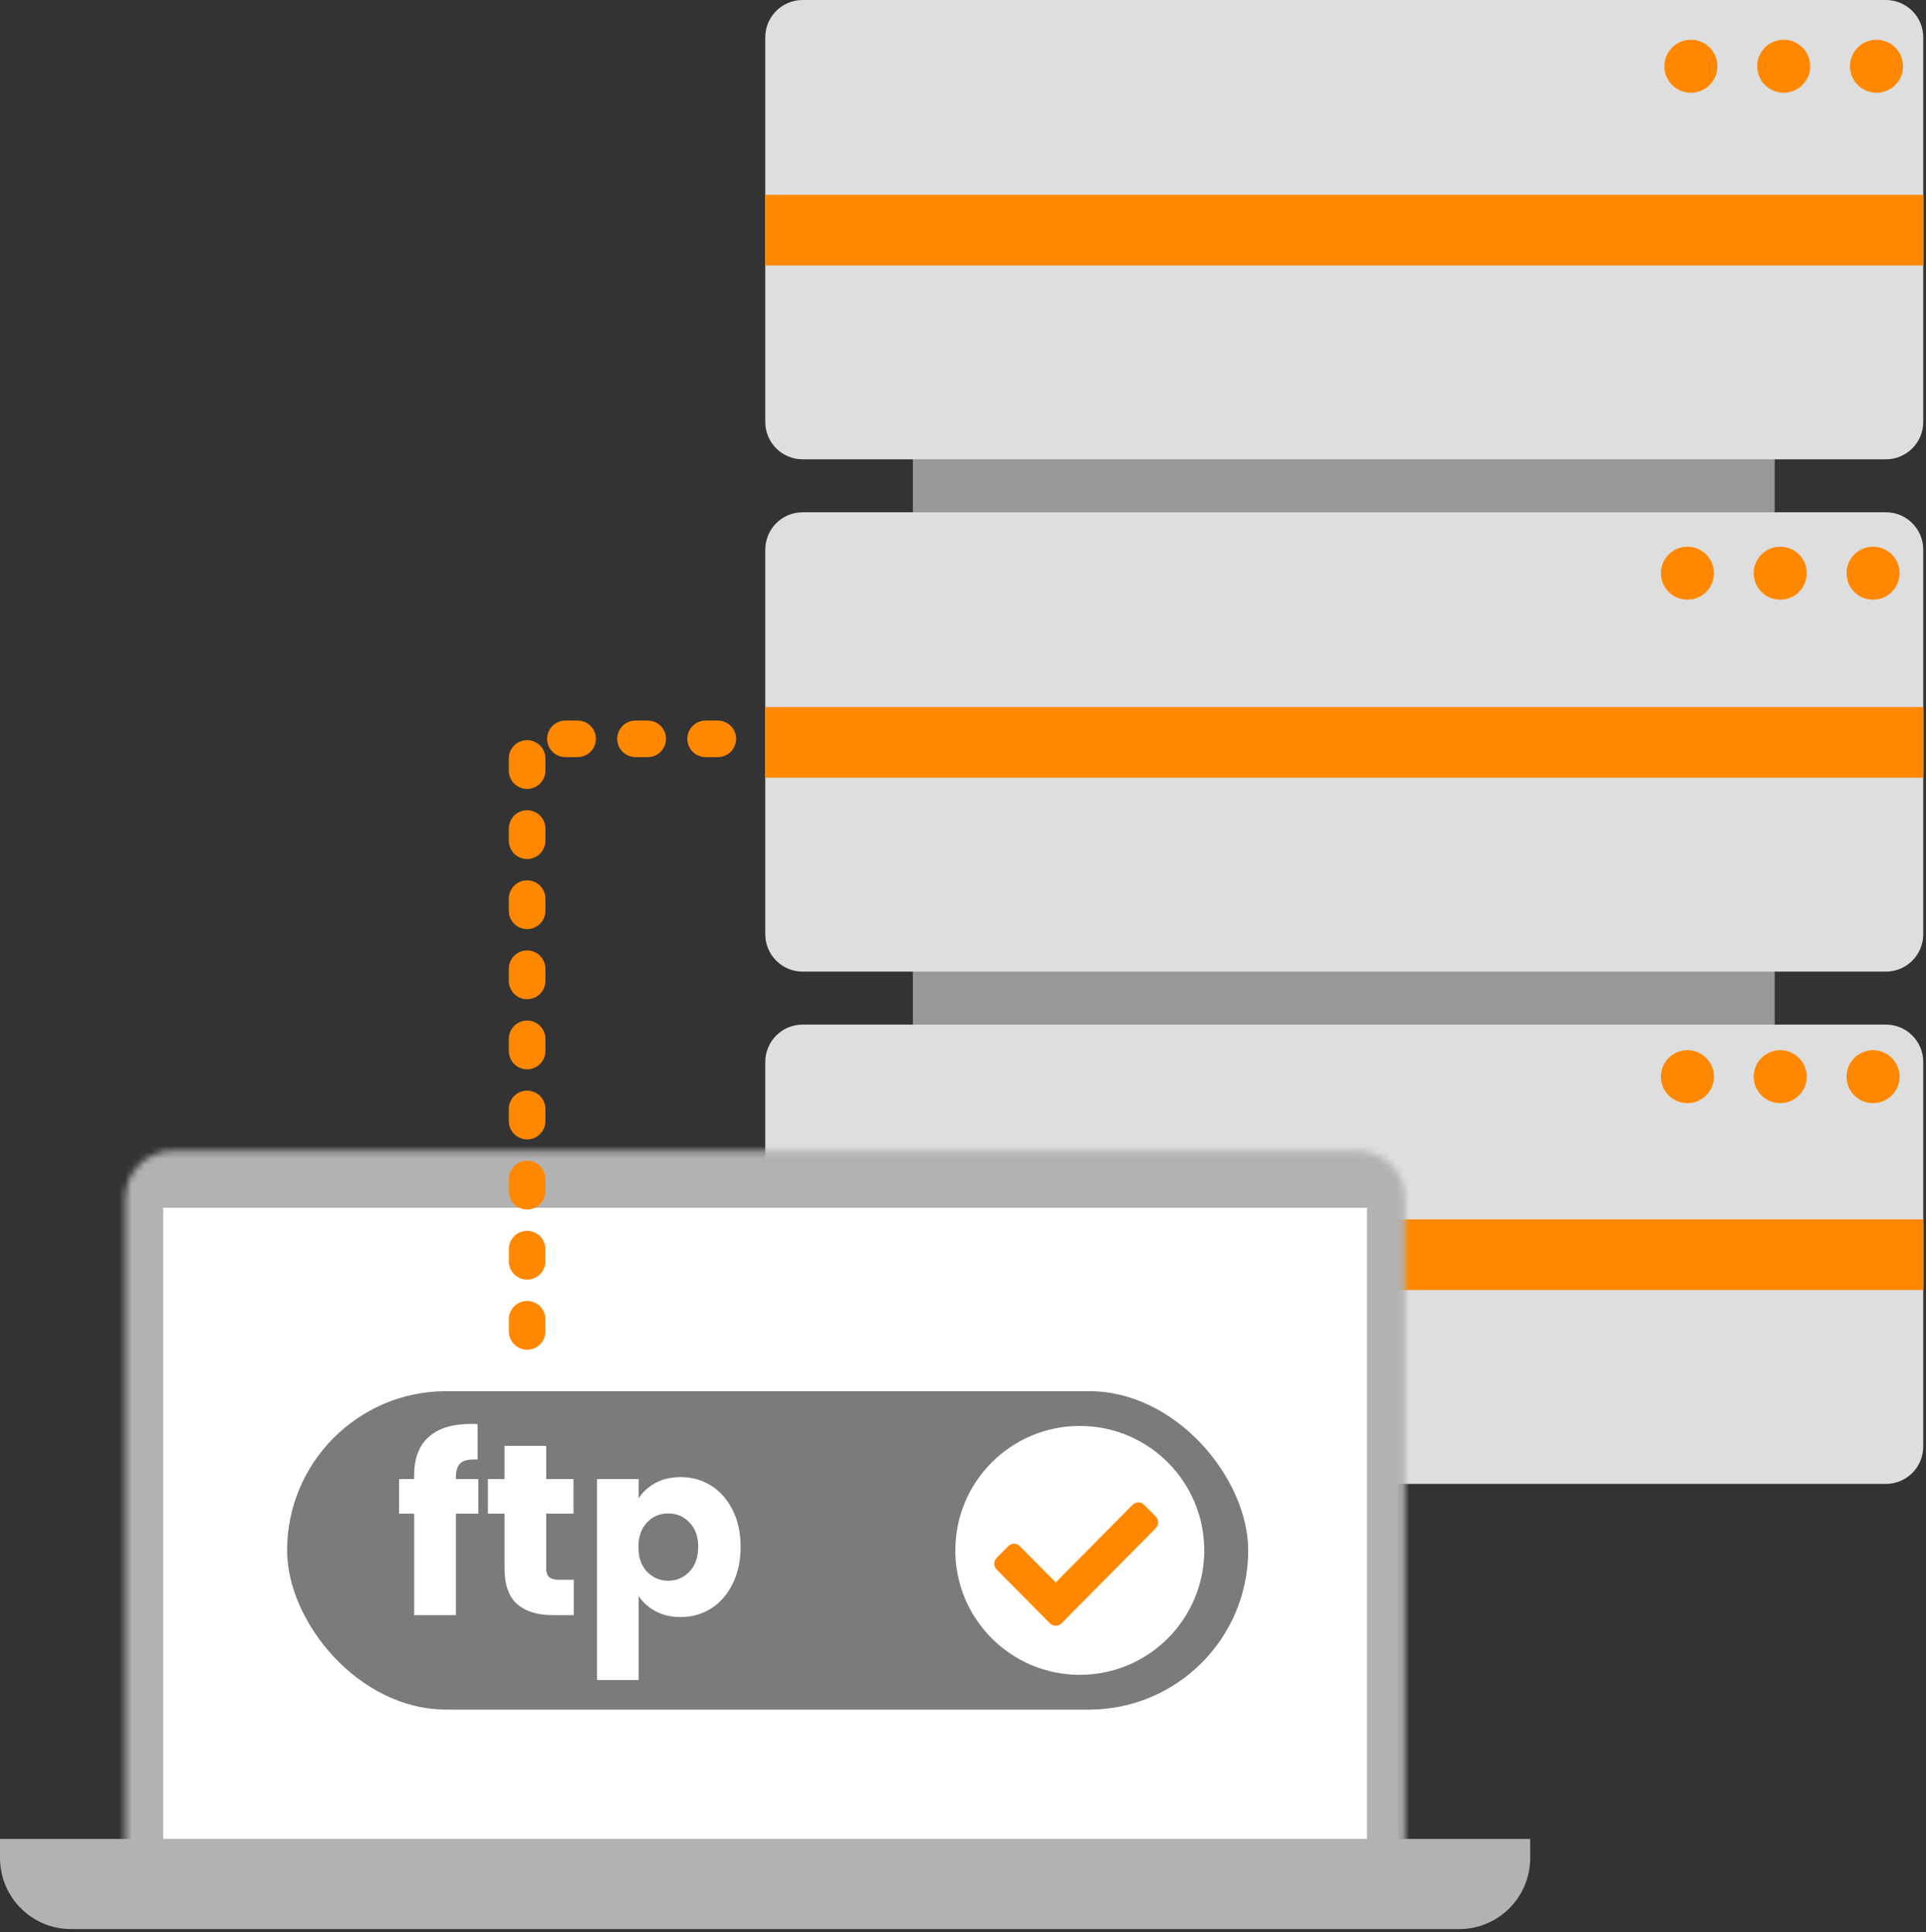 <svg width="300" height="301" viewBox="0 0 300 301" fill="none" xmlns="http://www.w3.org/2000/svg">
<rect x="0" y="0" width="300" height="301" fill="#333333" stroke="none"/>
<path d="M276.433 6.28H142.189V186.527H276.433V6.28Z" fill="#989898"/>
<path d="M299.571 5.826C299.571 2.608 296.971 0 293.764 0H125.009C121.802 0 119.202 2.608 119.202 5.826V65.723C119.202 68.94 121.802 71.549 125.009 71.549H293.764C296.971 71.549 299.571 68.94 299.571 65.723V5.826Z" fill="#DEDEDE"/>
<path d="M299.571 85.629C299.571 82.412 296.971 79.803 293.764 79.803H125.009C121.802 79.803 119.202 82.412 119.202 85.629V145.526C119.202 148.744 121.802 151.352 125.009 151.352H293.764C296.971 151.352 299.571 148.744 299.571 145.526V85.629Z" fill="#DEDEDE"/>
<path d="M299.571 165.432C299.571 162.215 296.971 159.607 293.764 159.607H125.009C121.802 159.607 119.202 162.215 119.202 165.432V225.329C119.202 228.547 121.802 231.156 125.009 231.156H293.764C296.971 231.156 299.571 228.547 299.571 225.329V165.432Z" fill="#DEDEDE"/>
<path d="M299.571 30.339H119.202V41.347H299.571V30.339Z" fill="#FF8800"/>
<path d="M299.571 110.143H119.202V121.15H299.571V110.143Z" fill="#FF8800"/>
<path d="M299.571 189.946H119.202V200.955H299.571V189.946Z" fill="#FF8800"/>
<path d="M263.379 14.447C265.66 14.447 267.509 12.599 267.509 10.32C267.509 8.04 265.66 6.192 263.379 6.192C261.098 6.192 259.249 8.04 259.249 10.32C259.249 12.599 261.098 14.447 263.379 14.447Z" fill="#FF8800"/>
<path d="M277.835 14.447C280.116 14.447 281.966 12.599 281.966 10.32C281.966 8.04 280.116 6.192 277.835 6.192C275.554 6.192 273.705 8.04 273.705 10.32C273.705 12.599 275.554 14.447 277.835 14.447Z" fill="#FF8800"/>
<path d="M292.292 14.447C294.573 14.447 296.422 12.599 296.422 10.32C296.422 8.04 294.573 6.192 292.292 6.192C290.011 6.192 288.162 8.04 288.162 10.32C288.162 12.599 290.011 14.447 292.292 14.447Z" fill="#FF8800"/>
<path d="M262.837 93.418C265.119 93.418 266.968 91.57 266.968 89.29C266.968 87.01 265.119 85.162 262.837 85.162C260.556 85.162 258.707 87.01 258.707 89.29C258.707 91.57 260.556 93.418 262.837 93.418Z" fill="#FF8800"/>
<path d="M277.293 93.418C279.574 93.418 281.424 91.57 281.424 89.29C281.424 87.01 279.574 85.162 277.293 85.162C275.012 85.162 273.163 87.01 273.163 89.29C273.163 91.57 275.012 93.418 277.293 93.418Z" fill="#FF8800"/>
<path d="M291.75 93.418C294.032 93.418 295.881 91.57 295.881 89.29C295.881 87.01 294.032 85.162 291.75 85.162C289.47 85.162 287.62 87.01 287.62 89.29C287.62 91.57 289.47 93.418 291.75 93.418Z" fill="#FF8800"/>
<path d="M262.837 171.846C265.119 171.846 266.968 169.998 266.968 167.719C266.968 165.439 265.119 163.59 262.837 163.59C260.556 163.59 258.707 165.439 258.707 167.719C258.707 169.998 260.556 171.846 262.837 171.846Z" fill="#FF8800"/>
<path d="M277.293 171.846C279.574 171.846 281.424 169.998 281.424 167.719C281.424 165.439 279.574 163.59 277.293 163.59C275.012 163.59 273.163 165.439 273.163 167.719C273.163 169.998 275.012 171.846 277.293 171.846Z" fill="#FF8800"/>
<path d="M291.75 171.846C294.032 171.846 295.881 169.998 295.881 167.719C295.881 165.439 294.032 163.59 291.75 163.59C289.47 163.59 287.62 165.439 287.62 167.719C287.62 169.998 289.47 171.846 291.75 171.846Z" fill="#FF8800"/>
<rect x="23.255" y="185.145" width="192.961" height="108.708" fill="white"/>
<mask id="mask0_2414_60" style="mask-type:luminance" maskUnits="userSpaceOnUse" x="19" y="179" width="200" height="115">
<path d="M19.524 186.664C19.524 182.58 22.823 179.272 26.892 179.272H211.454C215.524 179.272 218.822 182.58 218.822 186.664V286.46C218.822 290.545 215.524 293.853 211.454 293.853H26.892C22.823 293.853 19.524 290.545 19.524 286.46V186.664Z" fill="white"/>
</mask>
<g mask="url(#mask0_2414_60)">
<path d="M13.63 183.707C13.63 176.359 19.568 170.401 26.892 170.401H211.455C218.779 170.401 224.717 176.359 224.717 183.707L212.928 188.142C212.928 188.142 212.268 188.142 211.455 188.142H26.892C26.079 188.142 25.419 188.142 25.419 188.142L13.63 183.707ZM224.717 286.46C224.717 293.808 218.779 299.766 211.455 299.766H26.892C19.568 299.766 13.63 293.808 13.63 286.46H25.419C25.419 287.277 26.079 287.939 26.892 287.939H211.455C212.268 287.939 212.928 287.277 212.928 286.46H224.717ZM26.892 299.766C19.568 299.766 13.63 293.808 13.63 286.46V183.707C13.63 176.359 19.568 170.401 26.892 170.401V188.142C26.079 188.142 25.419 188.142 25.419 188.142V286.46C25.419 287.277 26.079 287.939 26.892 287.939V299.766ZM211.455 170.401C218.779 170.401 224.717 176.359 224.717 183.707V286.46C224.717 293.808 218.779 299.766 211.455 299.766V287.939C212.268 287.939 212.928 287.277 212.928 286.46V188.142C212.928 188.142 212.268 188.142 211.455 188.142V170.401Z" fill="#B2B2B2"/>
</g>
<path d="M0 289.417C0 295.542 4.948 300.506 11.052 300.506H227.295C233.399 300.506 238.347 295.542 238.347 289.417V286.46H0V289.417Z" fill="#B2B2B2"/>
<rect x="44.718" y="216.709" width="149.706" height="49.608" rx="24.804" fill="#7B7B7B"/>
<path d="M99.483 233.401C100.116 232.414 100.99 231.616 102.104 231.008C103.218 230.4 104.523 230.097 106.017 230.097C107.764 230.097 109.347 230.54 110.765 231.426C112.183 232.312 113.297 233.579 114.108 235.225C114.943 236.871 115.361 238.783 115.361 240.961C115.361 243.139 114.943 245.063 114.108 246.735C113.297 248.381 112.183 249.66 110.765 250.571C109.347 251.458 107.764 251.901 106.017 251.901C104.548 251.901 103.244 251.597 102.104 250.989C100.99 250.381 100.116 249.596 99.483 248.634V261.701H92.987V230.4H99.483V233.401ZM108.752 240.961C108.752 239.34 108.296 238.074 107.384 237.162C106.498 236.225 105.396 235.757 104.079 235.757C102.788 235.757 101.686 236.225 100.775 237.162C99.888 238.099 99.445 239.378 99.445 240.999C99.445 242.619 99.888 243.898 100.775 244.835C101.686 245.772 102.788 246.241 104.079 246.241C105.371 246.241 106.473 245.772 107.384 244.835C108.296 243.873 108.752 242.581 108.752 240.961Z" fill="white"/>
<path d="M89.369 246.089V251.597H86.064C83.709 251.597 81.873 251.027 80.556 249.888C79.24 248.723 78.581 246.836 78.581 244.228V235.795H75.998V230.4H78.581V225.234H85.077V230.4H89.331V235.795H85.077V244.304C85.077 244.937 85.229 245.392 85.533 245.671C85.837 245.95 86.343 246.089 87.052 246.089H89.369Z" fill="white"/>
<path d="M74.503 235.795H71.008V251.597H64.512V235.795H62.157V230.4H64.512V229.793C64.512 227.184 65.26 225.209 66.754 223.867C68.248 222.499 70.438 221.816 73.325 221.816C73.806 221.816 74.161 221.828 74.389 221.854V227.362C73.148 227.286 72.274 227.463 71.768 227.893C71.261 228.324 71.008 229.096 71.008 230.211V230.4H74.503V235.795Z" fill="white"/>
<circle cx="168.192" cy="241.513" r="19.386" fill="white"/>
<path d="M163.539 252.874L155.242 244.501C154.744 243.998 154.744 243.183 155.242 242.68L157.047 240.858C157.546 240.355 158.354 240.355 158.852 240.858L164.442 246.498L176.413 234.417C176.912 233.914 177.72 233.914 178.218 234.417L180.023 236.239C180.522 236.742 180.522 237.558 180.023 238.061L165.344 252.874C164.846 253.377 164.037 253.377 163.539 252.874Z" fill="#FF8800"/>
<path d="M111.81 115.092H82.104V209.683" stroke="#FF8800" stroke-width="5.698" stroke-linecap="round" stroke-linejoin="round" stroke-dasharray="1.9 9.02"/>
</svg>
